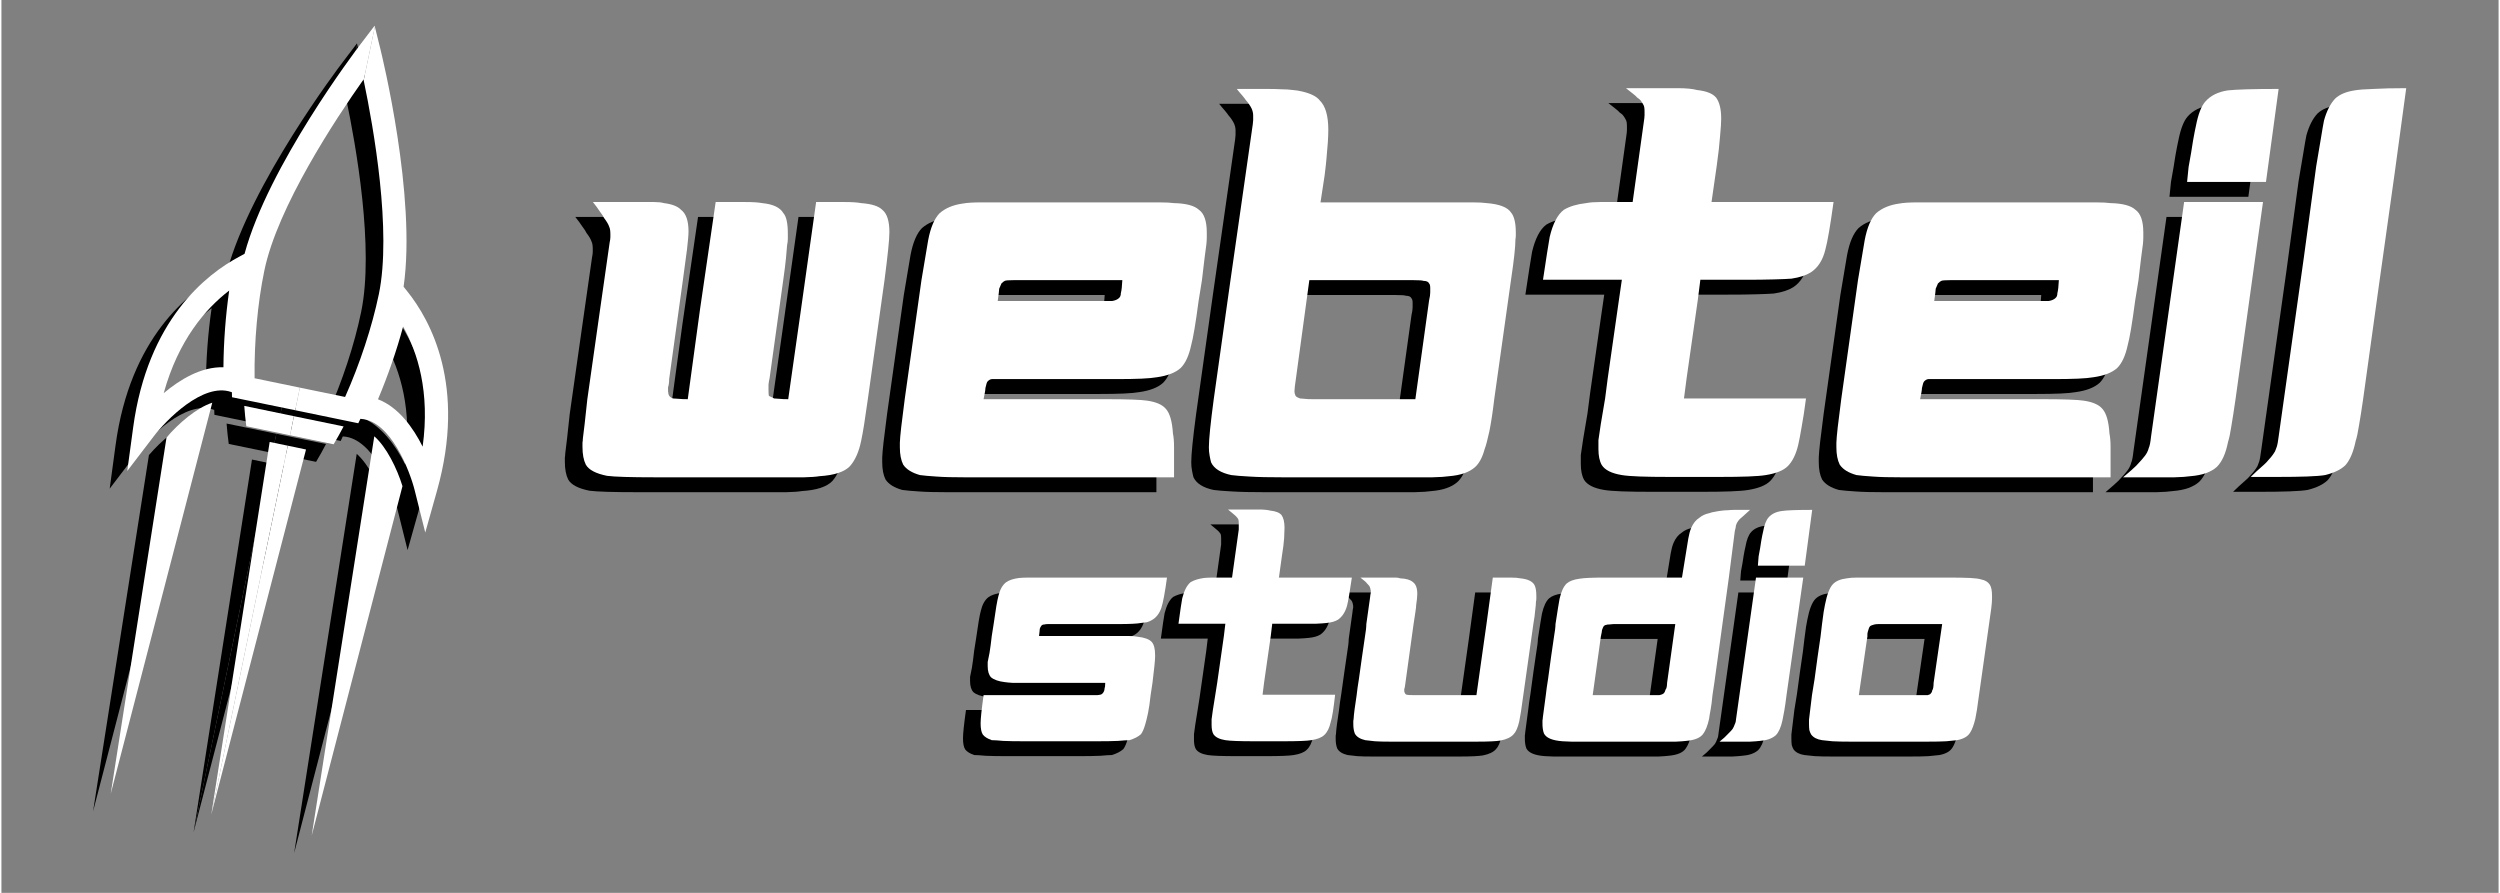 <svg xmlns="http://www.w3.org/2000/svg" xmlns:xlink="http://www.w3.org/1999/xlink" width="140" zoomAndPan="magnify" viewBox="0 0 104.88 37.5" height="50" preserveAspectRatio="xMidYMid meet" version="1.2"><rect x="0" y="0" width="104.88" height="37.5" fill="#808080" stroke="none"/><defs><clipPath id="6086eee75f"><path d="M 9 17 L 12 17 L 12 20 L 9 20 Z M 9 17 "/></clipPath><clipPath id="32025fbe56"><path d="M -6.41 24.379 L 14.949 1.797 L 30.543 16.547 L 9.18 39.129 Z M -6.41 24.379 "/></clipPath><clipPath id="6cdeb3d48f"><path d="M -6.41 24.379 L 14.949 1.797 L 30.543 16.547 L 9.18 39.129 Z M -6.41 24.379 "/></clipPath><clipPath id="b4d3b5356b"><path d="M 11 18 L 14 18 L 14 20 L 11 20 Z M 11 18 "/></clipPath><clipPath id="b9c4f5e4e6"><path d="M -6.41 24.379 L 14.949 1.797 L 30.543 16.547 L 9.18 39.129 Z M -6.41 24.379 "/></clipPath><clipPath id="4fd6472762"><path d="M -6.41 24.379 L 14.949 1.797 L 30.543 16.547 L 9.18 39.129 Z M -6.41 24.379 "/></clipPath><clipPath id="b8ef7282b8"><path d="M 8 19 L 12 19 L 12 35 L 8 35 Z M 8 19 "/></clipPath><clipPath id="3924d32605"><path d="M -6.41 24.379 L 14.949 1.797 L 30.543 16.547 L 9.18 39.129 Z M -6.41 24.379 "/></clipPath><clipPath id="e6c7d20e1b"><path d="M -6.41 24.379 L 14.949 1.797 L 30.543 16.547 L 9.18 39.129 Z M -6.41 24.379 "/></clipPath><clipPath id="486fa7e717"><path d="M 8 19 L 13 19 L 13 35 L 8 35 Z M 8 19 "/></clipPath><clipPath id="86f1de08ee"><path d="M -6.41 24.379 L 14.949 1.797 L 30.543 16.547 L 9.18 39.129 Z M -6.41 24.379 "/></clipPath><clipPath id="c617b53c0a"><path d="M -6.41 24.379 L 14.949 1.797 L 30.543 16.547 L 9.18 39.129 Z M -6.41 24.379 "/></clipPath><clipPath id="822b2c9719"><path d="M 12 19 L 17 19 L 17 36 L 12 36 Z M 12 19 "/></clipPath><clipPath id="ace88f58a2"><path d="M -6.41 24.379 L 14.949 1.797 L 30.543 16.547 L 9.18 39.129 Z M -6.41 24.379 "/></clipPath><clipPath id="a9c1f52c08"><path d="M -6.41 24.379 L 14.949 1.797 L 30.543 16.547 L 9.18 39.129 Z M -6.41 24.379 "/></clipPath><clipPath id="3c0be726c6"><path d="M 3 17 L 9 17 L 9 35 L 3 35 Z M 3 17 "/></clipPath><clipPath id="abdef84e63"><path d="M -6.41 24.379 L 14.949 1.797 L 30.543 16.547 L 9.18 39.129 Z M -6.41 24.379 "/></clipPath><clipPath id="d00252f032"><path d="M -6.41 24.379 L 14.949 1.797 L 30.543 16.547 L 9.18 39.129 Z M -6.41 24.379 "/></clipPath><clipPath id="23a69b7829"><path d="M 11 1 L 19 1 L 19 24 L 11 24 Z M 11 1 "/></clipPath><clipPath id="c54160994c"><path d="M -6.41 24.379 L 14.949 1.797 L 30.543 16.547 L 9.18 39.129 Z M -6.41 24.379 "/></clipPath><clipPath id="555c815bfa"><path d="M -6.41 24.379 L 14.949 1.797 L 30.543 16.547 L 9.18 39.129 Z M -6.41 24.379 "/></clipPath><clipPath id="41f33aadf9"><path d="M 4 1 L 15 1 L 15 21 L 4 21 Z M 4 1 "/></clipPath><clipPath id="93fdc6a296"><path d="M -6.41 24.379 L 14.949 1.797 L 30.543 16.547 L 9.18 39.129 Z M -6.41 24.379 "/></clipPath><clipPath id="f2d8b3d321"><path d="M -6.41 24.379 L 14.949 1.797 L 30.543 16.547 L 9.18 39.129 Z M -6.41 24.379 "/></clipPath><clipPath id="37eedf73a6"><path d="M 10 17 L 13 17 L 13 19 L 10 19 Z M 10 17 "/></clipPath><clipPath id="189974c55b"><path d="M -5.672 23.641 L 15.691 1.055 L 31.285 15.805 L 9.922 38.391 Z M -5.672 23.641 "/></clipPath><clipPath id="382f0e87ba"><path d="M -5.672 23.641 L 15.691 1.055 L 31.285 15.805 L 9.922 38.391 Z M -5.672 23.641 "/></clipPath><clipPath id="24157a0709"><path d="M 12 17 L 15 17 L 15 19 L 12 19 Z M 12 17 "/></clipPath><clipPath id="d02f584976"><path d="M -5.672 23.641 L 15.691 1.055 L 31.285 15.805 L 9.922 38.391 Z M -5.672 23.641 "/></clipPath><clipPath id="5dbaffe885"><path d="M -5.672 23.641 L 15.691 1.055 L 31.285 15.805 L 9.922 38.391 Z M -5.672 23.641 "/></clipPath><clipPath id="7d55465b6a"><path d="M 8 18 L 13 18 L 13 35 L 8 35 Z M 8 18 "/></clipPath><clipPath id="46cf04db83"><path d="M -5.672 23.641 L 15.691 1.055 L 31.285 15.805 L 9.922 38.391 Z M -5.672 23.641 "/></clipPath><clipPath id="13574c675e"><path d="M -5.672 23.641 L 15.691 1.055 L 31.285 15.805 L 9.922 38.391 Z M -5.672 23.641 "/></clipPath><clipPath id="1a3c7e27a5"><path d="M 13 18 L 17 18 L 17 36 L 13 36 Z M 13 18 "/></clipPath><clipPath id="2c8f6921e1"><path d="M -5.672 23.641 L 15.691 1.055 L 31.285 15.805 L 9.922 38.391 Z M -5.672 23.641 "/></clipPath><clipPath id="59b64f6007"><path d="M -5.672 23.641 L 15.691 1.055 L 31.285 15.805 L 9.922 38.391 Z M -5.672 23.641 "/></clipPath><clipPath id="c229b99d21"><path d="M 4 16 L 9 16 L 9 34 L 4 34 Z M 4 16 "/></clipPath><clipPath id="39b7985c39"><path d="M -5.672 23.641 L 15.691 1.055 L 31.285 15.805 L 9.922 38.391 Z M -5.672 23.641 "/></clipPath><clipPath id="5e6b17aec0"><path d="M -5.672 23.641 L 15.691 1.055 L 31.285 15.805 L 9.922 38.391 Z M -5.672 23.641 "/></clipPath><clipPath id="7dcd3800c4"><path d="M 12 1 L 19 1 L 19 23 L 12 23 Z M 12 1 "/></clipPath><clipPath id="eea24c0aff"><path d="M -5.672 23.641 L 15.691 1.055 L 31.285 15.805 L 9.922 38.391 Z M -5.672 23.641 "/></clipPath><clipPath id="e245649295"><path d="M -5.672 23.641 L 15.691 1.055 L 31.285 15.805 L 9.922 38.391 Z M -5.672 23.641 "/></clipPath><clipPath id="b6da7ab192"><path d="M 5 1 L 16 1 L 16 20 L 5 20 Z M 5 1 "/></clipPath><clipPath id="fa8bdcda0b"><path d="M -5.672 23.641 L 15.691 1.055 L 31.285 15.805 L 9.922 38.391 Z M -5.672 23.641 "/></clipPath><clipPath id="c5b4ee4b05"><path d="M -5.672 23.641 L 15.691 1.055 L 31.285 15.805 L 9.922 38.391 Z M -5.672 23.641 "/></clipPath></defs><g id="2322e925d3"><g clip-rule="nonzero" clip-path="url(#6086eee75f)"><g clip-rule="nonzero" clip-path="url(#32025fbe56)"><g clip-rule="nonzero" clip-path="url(#6cdeb3d48f)"><path style=" stroke:none;fill-rule:nonzero;fill:#000000;fill-opacity:1;" d="M 9.547 18.645 L 11.379 19.023 L 11.547 18.219 L 9.457 17.789 C 9.48 18.082 9.508 18.371 9.547 18.645 "/></g></g></g><g clip-rule="nonzero" clip-path="url(#b4d3b5356b)"><g clip-rule="nonzero" clip-path="url(#b9c4f5e4e6)"><g clip-rule="nonzero" clip-path="url(#4fd6472762)"><path style=" stroke:none;fill-rule:nonzero;fill:#000000;fill-opacity:1;" d="M 13.215 19.398 C 13.355 19.164 13.496 18.914 13.633 18.648 L 11.547 18.219 L 11.379 19.023 L 13.215 19.398 "/></g></g></g><g clip-rule="nonzero" clip-path="url(#b8ef7282b8)"><g clip-rule="nonzero" clip-path="url(#3924d32605)"><g clip-rule="nonzero" clip-path="url(#e6c7d20e1b)"><path style=" stroke:none;fill-rule:nonzero;fill:#000000;fill-opacity:1;" d="M 8.07 34.957 L 11.289 19.461 L 10.523 19.301 L 8.07 34.957 "/></g></g></g><g clip-rule="nonzero" clip-path="url(#486fa7e717)"><g clip-rule="nonzero" clip-path="url(#86f1de08ee)"><g clip-rule="nonzero" clip-path="url(#c617b53c0a)"><path style=" stroke:none;fill-rule:nonzero;fill:#000000;fill-opacity:1;" d="M 12.055 19.617 L 11.289 19.461 L 8.07 34.957 Z M 12.055 19.617 "/></g></g></g><g clip-rule="nonzero" clip-path="url(#822b2c9719)"><g clip-rule="nonzero" clip-path="url(#ace88f58a2)"><g clip-rule="nonzero" clip-path="url(#a9c1f52c08)"><path style=" stroke:none;fill-rule:nonzero;fill:#000000;fill-opacity:1;" d="M 14.922 19.062 L 12.293 35.832 L 16.102 21.16 C 15.871 20.414 15.434 19.512 14.922 19.062 "/></g></g></g><g clip-rule="nonzero" clip-path="url(#3c0be726c6)"><g clip-rule="nonzero" clip-path="url(#abdef84e63)"><g clip-rule="nonzero" clip-path="url(#d00252f032)"><path style=" stroke:none;fill-rule:nonzero;fill:#000000;fill-opacity:1;" d="M 6.195 19.113 L 3.848 34.082 L 8.113 17.656 C 7.465 17.863 6.703 18.52 6.195 19.113 "/></g></g></g><g clip-rule="nonzero" clip-path="url(#23a69b7829)"><g clip-rule="nonzero" clip-path="url(#c54160994c)"><g clip-rule="nonzero" clip-path="url(#555c815bfa)"><path style=" stroke:none;fill-rule:nonzero;fill:#000000;fill-opacity:1;" d="M 16.953 19.496 C 16.555 18.707 15.941 17.848 15.078 17.508 C 15.496 16.516 15.859 15.461 16.133 14.453 C 16.738 15.539 17.27 17.203 16.953 19.496 Z M 14.473 4.117 C 14.895 6.117 15.66 10.441 15.109 13.098 C 14.828 14.469 14.316 16.02 13.691 17.41 L 11.797 17.02 L 11.598 17.973 L 14.25 18.52 L 14.336 18.332 L 14.367 18.332 C 15.613 18.414 16.414 20.523 16.617 21.328 L 17.059 23.105 L 17.555 21.34 C 18.785 16.949 17.293 14.203 16.293 12.961 L 16.152 12.781 C 16.695 8.992 15.242 3.066 15.176 2.805 L 14.941 1.863 L 14.473 4.117 "/></g></g></g><g clip-rule="nonzero" clip-path="url(#41f33aadf9)"><g clip-rule="nonzero" clip-path="url(#93fdc6a296)"><g clip-rule="nonzero" clip-path="url(#f2d8b3d321)"><path style=" stroke:none;fill-rule:nonzero;fill:#000000;fill-opacity:1;" d="M 8.586 16.168 C 7.656 16.137 6.754 16.68 6.074 17.25 C 6.695 15.016 7.84 13.699 8.828 12.945 C 8.676 13.977 8.594 15.09 8.586 16.168 Z M 14.32 2.629 C 14.156 2.844 10.473 7.707 9.473 11.402 L 9.27 11.512 C 7.859 12.258 5.402 14.184 4.793 18.703 L 4.547 20.523 L 5.66 19.062 C 6.16 18.406 7.727 16.785 8.91 17.207 L 8.938 17.215 L 8.945 17.422 L 11.598 17.973 L 11.797 17.02 L 9.895 16.629 C 9.875 15.102 10.02 13.473 10.301 12.105 C 10.855 9.43 13.297 5.734 14.465 4.078 C 14.469 4.09 14.473 4.105 14.473 4.117 L 14.941 1.863 L 14.934 1.82 L 14.32 2.629 "/></g></g></g><g style="fill:#000000;fill-opacity:1;"><g transform="translate(23.43, 20.672)"><path style="stroke:none" d="M 0.672 -11.562 L 2.656 -11.562 C 2.875 -11.562 3.066 -11.562 3.234 -11.562 C 3.41 -11.562 3.551 -11.547 3.656 -11.516 C 4 -11.473 4.238 -11.379 4.375 -11.234 C 4.582 -11.078 4.688 -10.773 4.688 -10.328 C 4.688 -10.172 4.664 -9.922 4.625 -9.578 C 4.582 -9.234 4.523 -8.805 4.453 -8.297 L 3.875 -4.125 C 3.875 -3.988 3.859 -3.875 3.828 -3.781 C 3.828 -3.719 3.828 -3.66 3.828 -3.609 C 3.836 -3.566 3.844 -3.531 3.844 -3.5 C 3.863 -3.414 3.926 -3.352 4.031 -3.312 C 4.082 -3.312 4.16 -3.305 4.266 -3.297 C 4.367 -3.285 4.5 -3.281 4.656 -3.281 L 5.172 -7.062 L 5.828 -11.562 C 6.328 -11.562 6.738 -11.562 7.062 -11.562 C 7.383 -11.562 7.625 -11.547 7.781 -11.516 C 8.238 -11.473 8.535 -11.332 8.672 -11.094 C 8.797 -10.957 8.859 -10.672 8.859 -10.234 C 8.859 -10.172 8.859 -10.098 8.859 -10.016 C 8.859 -9.93 8.848 -9.844 8.828 -9.75 C 8.816 -9.625 8.801 -9.441 8.781 -9.203 C 8.758 -8.973 8.723 -8.68 8.672 -8.328 L 8.094 -4.172 C 8.07 -4.066 8.055 -3.973 8.047 -3.891 C 8.047 -3.816 8.047 -3.754 8.047 -3.703 C 8.047 -3.566 8.051 -3.473 8.062 -3.422 C 8.094 -3.41 8.125 -3.395 8.156 -3.375 C 8.188 -3.363 8.227 -3.344 8.281 -3.312 C 8.32 -3.312 8.395 -3.305 8.5 -3.297 C 8.602 -3.285 8.727 -3.281 8.875 -3.281 L 9.391 -6.906 L 10.047 -11.562 C 10.523 -11.562 10.922 -11.562 11.234 -11.562 C 11.547 -11.562 11.781 -11.547 11.938 -11.516 C 12.375 -11.484 12.672 -11.391 12.828 -11.234 C 13.023 -11.078 13.125 -10.766 13.125 -10.297 C 13.125 -9.992 13.055 -9.328 12.922 -8.297 L 12.219 -3.281 C 12.102 -2.426 12.008 -1.844 11.938 -1.531 C 11.844 -1.07 11.688 -0.719 11.469 -0.469 C 11.238 -0.227 10.812 -0.086 10.188 -0.047 C 10.051 -0.023 9.836 -0.008 9.547 0 C 9.254 0 8.883 0 8.438 0 L 3.281 0 C 2.258 0 1.586 -0.02 1.266 -0.062 C 0.797 -0.156 0.5 -0.312 0.375 -0.531 C 0.281 -0.719 0.234 -0.969 0.234 -1.281 C 0.234 -1.344 0.234 -1.398 0.234 -1.453 C 0.242 -1.504 0.25 -1.562 0.25 -1.625 C 0.27 -1.77 0.297 -1.984 0.328 -2.266 C 0.359 -2.547 0.395 -2.883 0.438 -3.281 L 0.953 -6.906 L 1.375 -9.859 C 1.395 -9.953 1.406 -10.031 1.406 -10.094 C 1.406 -10.156 1.406 -10.191 1.406 -10.203 C 1.406 -10.348 1.391 -10.453 1.359 -10.516 C 1.328 -10.617 1.254 -10.742 1.141 -10.891 C 1.109 -10.961 1.051 -11.051 0.969 -11.156 C 0.895 -11.27 0.797 -11.406 0.672 -11.562 Z M 0.672 -11.562 "/></g></g><g style="fill:#000000;fill-opacity:1;"><g transform="translate(36.759, 20.672)"><path style="stroke:none" d="M 4.984 -11.547 L 10.078 -11.547 C 10.492 -11.547 10.844 -11.547 11.125 -11.547 C 11.406 -11.547 11.613 -11.535 11.75 -11.516 C 12.258 -11.504 12.609 -11.41 12.797 -11.234 C 13.016 -11.078 13.125 -10.758 13.125 -10.281 C 13.125 -10.219 13.125 -10.145 13.125 -10.062 C 13.125 -9.977 13.117 -9.891 13.109 -9.797 C 13.086 -9.648 13.062 -9.453 13.031 -9.203 C 13 -8.953 12.961 -8.645 12.922 -8.281 L 12.781 -7.406 C 12.656 -6.457 12.551 -5.836 12.469 -5.547 C 12.375 -5.109 12.227 -4.789 12.031 -4.594 C 11.812 -4.395 11.477 -4.266 11.031 -4.203 C 10.727 -4.148 10.164 -4.125 9.344 -4.125 L 4.109 -4.125 C 4.047 -4.125 3.984 -4.094 3.922 -4.031 C 3.891 -4 3.859 -3.906 3.828 -3.75 C 3.828 -3.676 3.801 -3.52 3.75 -3.281 L 8.875 -3.281 C 9.789 -3.281 10.375 -3.258 10.625 -3.219 C 11 -3.164 11.258 -3.051 11.406 -2.875 C 11.57 -2.695 11.672 -2.352 11.703 -1.844 C 11.734 -1.695 11.75 -1.504 11.75 -1.266 C 11.75 -1.023 11.75 -0.734 11.75 -0.391 L 11.75 0 L 2.938 0 C 2.469 0 2.082 -0.008 1.781 -0.031 C 1.477 -0.051 1.242 -0.07 1.078 -0.094 C 0.742 -0.188 0.508 -0.332 0.375 -0.531 C 0.281 -0.719 0.234 -0.961 0.234 -1.266 L 0.234 -1.453 C 0.242 -1.723 0.312 -2.332 0.438 -3.281 L 1.141 -8.281 L 1.422 -9.953 C 1.523 -10.492 1.688 -10.875 1.906 -11.094 C 2.156 -11.312 2.484 -11.445 2.891 -11.5 C 3.055 -11.531 3.316 -11.547 3.672 -11.547 C 4.023 -11.547 4.461 -11.547 4.984 -11.547 Z M 5.031 -8.281 C 4.801 -8.281 4.672 -8.27 4.641 -8.25 C 4.609 -8.238 4.562 -8.203 4.5 -8.141 C 4.469 -8.078 4.438 -8.004 4.406 -7.922 C 4.406 -7.859 4.383 -7.688 4.344 -7.406 L 9.156 -7.406 C 9.281 -7.426 9.375 -7.469 9.438 -7.531 C 9.488 -7.57 9.516 -7.641 9.516 -7.734 C 9.547 -7.848 9.566 -8.031 9.578 -8.281 Z M 5.031 -8.281 "/></g></g><g style="fill:#000000;fill-opacity:1;"><g transform="translate(49.739, 20.672)"><path style="stroke:none" d="M 1.406 -16.312 L 1.797 -16.312 C 2.148 -16.312 2.445 -16.312 2.688 -16.312 C 2.926 -16.312 3.125 -16.305 3.281 -16.297 C 3.457 -16.297 3.617 -16.285 3.766 -16.266 C 3.91 -16.254 4.039 -16.234 4.156 -16.203 C 4.52 -16.117 4.766 -15.992 4.891 -15.828 C 5.129 -15.598 5.25 -15.188 5.25 -14.594 C 5.25 -14.301 5.223 -13.895 5.172 -13.375 C 5.16 -13.219 5.133 -12.984 5.094 -12.672 C 5.051 -12.367 4.992 -11.992 4.922 -11.547 L 10.391 -11.547 C 10.754 -11.547 11.062 -11.547 11.312 -11.547 C 11.57 -11.547 11.77 -11.535 11.906 -11.516 C 12.438 -11.473 12.773 -11.344 12.922 -11.125 C 13.055 -10.969 13.125 -10.688 13.125 -10.281 C 13.125 -10.227 13.125 -10.18 13.125 -10.141 C 13.125 -10.098 13.117 -10.047 13.109 -9.984 C 13.109 -9.836 13.094 -9.617 13.062 -9.328 C 13.031 -9.047 12.984 -8.695 12.922 -8.281 L 12.219 -3.281 C 12.156 -2.738 12.086 -2.289 12.016 -1.938 C 11.941 -1.594 11.875 -1.336 11.812 -1.172 C 11.719 -0.828 11.582 -0.578 11.406 -0.422 C 11.164 -0.211 10.805 -0.086 10.328 -0.047 C 10.172 -0.023 9.938 -0.008 9.625 0 C 9.312 0 8.914 0 8.438 0 L 3.312 0 C 2.77 0 2.316 -0.008 1.953 -0.031 C 1.598 -0.051 1.336 -0.07 1.172 -0.094 C 0.734 -0.188 0.453 -0.363 0.328 -0.625 C 0.305 -0.707 0.285 -0.801 0.266 -0.906 C 0.242 -1.02 0.234 -1.141 0.234 -1.266 C 0.234 -1.586 0.301 -2.258 0.438 -3.281 L 1.141 -8.281 L 1.609 -11.547 L 2.078 -14.828 C 2.086 -14.898 2.094 -14.957 2.094 -15 C 2.094 -15.051 2.094 -15.086 2.094 -15.109 L 2.094 -15.203 C 2.094 -15.297 2.07 -15.391 2.031 -15.484 C 1.969 -15.609 1.891 -15.723 1.797 -15.828 C 1.766 -15.879 1.711 -15.945 1.641 -16.031 C 1.566 -16.113 1.488 -16.207 1.406 -16.312 Z M 4.453 -8.281 L 3.891 -4.156 C 3.848 -3.875 3.828 -3.691 3.828 -3.609 C 3.828 -3.547 3.844 -3.484 3.875 -3.422 C 3.906 -3.379 3.969 -3.344 4.062 -3.312 C 4.102 -3.312 4.164 -3.305 4.25 -3.297 C 4.332 -3.285 4.445 -3.281 4.594 -3.281 L 8.906 -3.281 L 9.484 -7.438 C 9.516 -7.57 9.531 -7.68 9.531 -7.766 C 9.531 -7.859 9.531 -7.922 9.531 -7.953 C 9.531 -8.047 9.516 -8.109 9.484 -8.141 C 9.453 -8.211 9.375 -8.25 9.25 -8.25 C 9.207 -8.27 9.062 -8.281 8.812 -8.281 Z M 4.453 -8.281 "/></g></g><g style="fill:#000000;fill-opacity:1;"><g transform="translate(63.068, 20.672)"><path style="stroke:none" d="M 4.422 -16.344 L 6.578 -16.344 C 6.953 -16.344 7.227 -16.316 7.406 -16.266 C 7.801 -16.223 8.066 -16.117 8.203 -15.953 C 8.348 -15.766 8.422 -15.469 8.422 -15.062 C 8.422 -14.906 8.406 -14.66 8.375 -14.328 C 8.352 -14.004 8.305 -13.586 8.234 -13.078 L 8.016 -11.562 L 13.141 -11.562 C 13.004 -10.57 12.891 -9.906 12.797 -9.562 C 12.691 -9.125 12.488 -8.805 12.188 -8.609 C 11.988 -8.484 11.719 -8.395 11.375 -8.344 C 11.219 -8.332 10.973 -8.32 10.641 -8.312 C 10.305 -8.301 9.883 -8.297 9.375 -8.297 L 7.547 -8.297 L 7.438 -7.438 L 6.969 -4.156 L 6.859 -3.312 L 11.984 -3.312 C 11.922 -2.832 11.859 -2.426 11.797 -2.094 C 11.742 -1.77 11.695 -1.523 11.656 -1.359 C 11.562 -0.961 11.414 -0.664 11.219 -0.469 C 11.039 -0.289 10.734 -0.164 10.297 -0.094 C 9.973 -0.039 9.32 -0.016 8.344 -0.016 L 6.25 -0.016 C 5.238 -0.016 4.57 -0.039 4.25 -0.094 C 3.82 -0.164 3.539 -0.305 3.406 -0.516 C 3.312 -0.68 3.266 -0.906 3.266 -1.188 L 3.266 -1.562 C 3.305 -1.875 3.398 -2.457 3.547 -3.312 L 3.656 -4.156 L 4.125 -7.438 L 4.25 -8.297 L 0.938 -8.297 C 1.008 -8.742 1.066 -9.117 1.109 -9.422 C 1.16 -9.734 1.195 -9.957 1.219 -10.094 C 1.352 -10.656 1.551 -11.035 1.812 -11.234 C 2.051 -11.379 2.363 -11.473 2.75 -11.516 C 2.906 -11.547 3.102 -11.562 3.344 -11.562 C 3.582 -11.562 3.875 -11.562 4.219 -11.562 L 4.703 -11.562 L 5.172 -14.922 C 5.191 -15.047 5.203 -15.141 5.203 -15.203 C 5.203 -15.273 5.203 -15.328 5.203 -15.359 C 5.203 -15.504 5.188 -15.598 5.156 -15.641 C 5.133 -15.691 5.102 -15.742 5.062 -15.797 C 5.031 -15.848 4.973 -15.898 4.891 -15.953 C 4.859 -15.992 4.801 -16.047 4.719 -16.109 C 4.645 -16.172 4.547 -16.25 4.422 -16.344 Z M 4.422 -16.344 "/></g></g><g style="fill:#000000;fill-opacity:1;"><g transform="translate(76.094, 20.672)"><path style="stroke:none" d="M 4.984 -11.547 L 10.078 -11.547 C 10.492 -11.547 10.844 -11.547 11.125 -11.547 C 11.406 -11.547 11.613 -11.535 11.75 -11.516 C 12.258 -11.504 12.609 -11.41 12.797 -11.234 C 13.016 -11.078 13.125 -10.758 13.125 -10.281 C 13.125 -10.219 13.125 -10.145 13.125 -10.062 C 13.125 -9.977 13.117 -9.891 13.109 -9.797 C 13.086 -9.648 13.062 -9.453 13.031 -9.203 C 13 -8.953 12.961 -8.645 12.922 -8.281 L 12.781 -7.406 C 12.656 -6.457 12.551 -5.836 12.469 -5.547 C 12.375 -5.109 12.227 -4.789 12.031 -4.594 C 11.812 -4.395 11.477 -4.266 11.031 -4.203 C 10.727 -4.148 10.164 -4.125 9.344 -4.125 L 4.109 -4.125 C 4.047 -4.125 3.984 -4.094 3.922 -4.031 C 3.891 -4 3.859 -3.906 3.828 -3.75 C 3.828 -3.676 3.801 -3.52 3.75 -3.281 L 8.875 -3.281 C 9.789 -3.281 10.375 -3.258 10.625 -3.219 C 11 -3.164 11.258 -3.051 11.406 -2.875 C 11.57 -2.695 11.672 -2.352 11.703 -1.844 C 11.734 -1.695 11.75 -1.504 11.75 -1.266 C 11.75 -1.023 11.75 -0.734 11.75 -0.391 L 11.75 0 L 2.938 0 C 2.469 0 2.082 -0.008 1.781 -0.031 C 1.477 -0.051 1.242 -0.07 1.078 -0.094 C 0.742 -0.188 0.508 -0.332 0.375 -0.531 C 0.281 -0.719 0.234 -0.961 0.234 -1.266 L 0.234 -1.453 C 0.242 -1.723 0.312 -2.332 0.438 -3.281 L 1.141 -8.281 L 1.422 -9.953 C 1.523 -10.492 1.688 -10.875 1.906 -11.094 C 2.156 -11.312 2.484 -11.445 2.891 -11.5 C 3.055 -11.531 3.316 -11.547 3.672 -11.547 C 4.023 -11.547 4.461 -11.547 4.984 -11.547 Z M 5.031 -8.281 C 4.801 -8.281 4.672 -8.27 4.641 -8.25 C 4.609 -8.238 4.562 -8.203 4.5 -8.141 C 4.469 -8.078 4.438 -8.004 4.406 -7.922 C 4.406 -7.859 4.383 -7.688 4.344 -7.406 L 9.156 -7.406 C 9.281 -7.426 9.375 -7.469 9.438 -7.531 C 9.488 -7.57 9.516 -7.641 9.516 -7.734 C 9.547 -7.848 9.566 -8.031 9.578 -8.281 Z M 5.031 -8.281 "/></g></g><g style="fill:#000000;fill-opacity:1;"><g transform="translate(89.074, 20.672)"><path style="stroke:none" d="M 5.828 -16.312 L 5.297 -12.406 L 1.984 -12.406 L 2.047 -13.031 C 2.129 -13.477 2.191 -13.848 2.234 -14.141 C 2.285 -14.43 2.328 -14.645 2.359 -14.781 C 2.453 -15.258 2.582 -15.594 2.75 -15.781 C 2.969 -16.031 3.281 -16.188 3.688 -16.25 C 4.039 -16.289 4.754 -16.312 5.828 -16.312 Z M 1.859 -11.562 L 5.172 -11.562 L 4.016 -3.266 C 3.953 -2.828 3.895 -2.457 3.844 -2.156 C 3.801 -1.863 3.754 -1.641 3.703 -1.484 C 3.609 -1.004 3.453 -0.656 3.234 -0.438 C 2.992 -0.219 2.625 -0.086 2.125 -0.047 C 1.969 -0.023 1.742 -0.008 1.453 0 C 1.172 0 0.816 0 0.391 0 L -0.703 0 C -0.555 -0.125 -0.441 -0.223 -0.359 -0.297 C -0.273 -0.379 -0.207 -0.441 -0.156 -0.484 C 0.039 -0.691 0.16 -0.828 0.203 -0.891 C 0.285 -0.992 0.344 -1.109 0.375 -1.234 C 0.414 -1.316 0.445 -1.473 0.469 -1.703 Z M 1.859 -11.562 "/></g></g><g style="fill:#000000;fill-opacity:1;"><g transform="translate(94.433, 20.672)"><path style="stroke:none" d="M 5.828 -16.344 L 5.344 -12.781 L 4.688 -8.109 L 4.016 -3.266 C 3.953 -2.828 3.895 -2.461 3.844 -2.172 C 3.801 -1.891 3.754 -1.672 3.703 -1.516 C 3.609 -1.066 3.469 -0.734 3.281 -0.516 C 3.094 -0.328 2.805 -0.188 2.422 -0.094 C 2.098 -0.039 1.422 -0.016 0.391 -0.016 L -0.703 -0.016 C -0.523 -0.191 -0.379 -0.328 -0.266 -0.422 C -0.16 -0.516 -0.086 -0.582 -0.047 -0.625 C 0.117 -0.801 0.227 -0.938 0.281 -1.031 C 0.312 -1.07 0.332 -1.113 0.344 -1.156 C 0.363 -1.195 0.379 -1.238 0.391 -1.281 C 0.422 -1.375 0.445 -1.516 0.469 -1.703 L 1.078 -6.031 L 1.531 -9.25 L 2.047 -13.062 C 2.129 -13.551 2.195 -13.953 2.25 -14.266 C 2.301 -14.586 2.344 -14.828 2.375 -14.984 C 2.488 -15.391 2.645 -15.695 2.844 -15.906 C 3.031 -16.082 3.301 -16.195 3.656 -16.25 C 3.832 -16.281 4.098 -16.301 4.453 -16.312 C 4.805 -16.332 5.266 -16.344 5.828 -16.344 Z M 5.828 -16.344 "/></g></g><g style="fill:#000000;fill-opacity:1;"><g transform="translate(40.245, 31.774)"><path style="stroke:none" d="M 0.688 -4.938 C 0.77 -5.531 0.836 -5.926 0.891 -6.125 C 0.953 -6.383 1.055 -6.57 1.203 -6.688 C 1.328 -6.781 1.516 -6.844 1.766 -6.875 C 1.867 -6.883 2.004 -6.891 2.172 -6.891 C 2.348 -6.891 2.562 -6.891 2.812 -6.891 L 7.969 -6.891 C 7.883 -6.266 7.805 -5.844 7.734 -5.625 C 7.648 -5.375 7.508 -5.195 7.312 -5.094 C 7.258 -5.062 7.195 -5.035 7.125 -5.016 C 7.051 -5.004 6.969 -4.992 6.875 -4.984 C 6.707 -4.953 6.395 -4.938 5.938 -4.938 L 3.219 -4.938 C 3.125 -4.938 3.039 -4.938 2.969 -4.938 C 2.895 -4.938 2.848 -4.93 2.828 -4.922 C 2.754 -4.922 2.707 -4.898 2.688 -4.859 C 2.664 -4.836 2.645 -4.797 2.625 -4.734 C 2.625 -4.691 2.613 -4.594 2.594 -4.438 L 5.641 -4.438 C 5.922 -4.438 6.148 -4.438 6.328 -4.438 C 6.516 -4.438 6.648 -4.426 6.734 -4.406 C 7.023 -4.375 7.223 -4.301 7.328 -4.188 C 7.422 -4.082 7.469 -3.898 7.469 -3.641 L 7.469 -3.562 C 7.469 -3.477 7.457 -3.344 7.438 -3.156 C 7.414 -2.977 7.391 -2.75 7.359 -2.469 L 7.281 -1.953 C 7.25 -1.648 7.211 -1.398 7.172 -1.203 C 7.129 -1.004 7.094 -0.852 7.062 -0.75 C 7.008 -0.551 6.945 -0.406 6.875 -0.312 C 6.758 -0.207 6.598 -0.125 6.391 -0.062 C 6.297 -0.062 6.133 -0.051 5.906 -0.031 C 5.676 -0.02 5.383 -0.016 5.031 -0.016 L 1.969 -0.016 C 1.613 -0.016 1.32 -0.02 1.094 -0.031 C 0.875 -0.051 0.711 -0.062 0.609 -0.062 C 0.43 -0.125 0.305 -0.203 0.234 -0.297 C 0.172 -0.391 0.141 -0.547 0.141 -0.766 C 0.141 -0.953 0.18 -1.348 0.266 -1.953 L 4.844 -1.953 C 4.926 -1.953 4.992 -1.953 5.047 -1.953 C 5.098 -1.961 5.133 -1.969 5.156 -1.969 C 5.207 -1.977 5.25 -2.004 5.281 -2.047 C 5.32 -2.098 5.344 -2.156 5.344 -2.219 C 5.363 -2.27 5.375 -2.352 5.375 -2.469 L 1.969 -2.469 C 1.789 -2.469 1.629 -2.469 1.484 -2.469 C 1.348 -2.477 1.238 -2.488 1.156 -2.5 C 0.895 -2.531 0.703 -2.598 0.578 -2.703 C 0.484 -2.805 0.438 -2.961 0.438 -3.172 L 0.438 -3.344 C 0.457 -3.426 0.484 -3.555 0.516 -3.734 C 0.547 -3.922 0.578 -4.156 0.609 -4.438 Z M 0.688 -4.938 "/></g></g><g style="fill:#000000;fill-opacity:1;"><g transform="translate(48.134, 31.774)"><path style="stroke:none" d="M 2.641 -9.75 L 3.922 -9.75 C 4.141 -9.75 4.305 -9.734 4.422 -9.703 C 4.648 -9.68 4.805 -9.617 4.891 -9.516 C 4.973 -9.398 5.016 -9.223 5.016 -8.984 C 5.016 -8.891 5.008 -8.742 5 -8.547 C 4.988 -8.359 4.957 -8.109 4.906 -7.797 L 4.781 -6.891 L 7.844 -6.891 C 7.758 -6.297 7.691 -5.898 7.641 -5.703 C 7.566 -5.441 7.441 -5.25 7.266 -5.125 C 7.148 -5.051 6.988 -5.004 6.781 -4.984 C 6.688 -4.973 6.539 -4.961 6.344 -4.953 C 6.145 -4.953 5.895 -4.953 5.594 -4.953 L 4.5 -4.953 L 4.438 -4.438 L 4.156 -2.469 L 4.094 -1.969 L 7.141 -1.969 C 7.109 -1.688 7.078 -1.445 7.047 -1.25 C 7.016 -1.051 6.984 -0.906 6.953 -0.812 C 6.898 -0.57 6.812 -0.395 6.688 -0.281 C 6.582 -0.176 6.398 -0.102 6.141 -0.062 C 5.953 -0.031 5.566 -0.016 4.984 -0.016 L 3.734 -0.016 C 3.129 -0.016 2.727 -0.031 2.531 -0.062 C 2.281 -0.102 2.113 -0.188 2.031 -0.312 C 1.977 -0.406 1.953 -0.535 1.953 -0.703 L 1.953 -0.938 C 1.973 -1.113 2.023 -1.457 2.109 -1.969 L 2.188 -2.469 L 2.469 -4.438 L 2.531 -4.953 L 0.562 -4.953 C 0.602 -5.223 0.633 -5.445 0.656 -5.625 C 0.688 -5.801 0.707 -5.93 0.719 -6.016 C 0.801 -6.348 0.922 -6.578 1.078 -6.703 C 1.223 -6.785 1.41 -6.844 1.641 -6.875 C 1.734 -6.883 1.852 -6.891 2 -6.891 C 2.145 -6.891 2.316 -6.891 2.516 -6.891 L 2.812 -6.891 L 3.094 -8.906 C 3.094 -8.977 3.094 -9.035 3.094 -9.078 C 3.094 -9.117 3.094 -9.148 3.094 -9.172 C 3.094 -9.254 3.086 -9.305 3.078 -9.328 C 3.066 -9.359 3.047 -9.391 3.016 -9.422 C 2.992 -9.453 2.961 -9.484 2.922 -9.516 C 2.898 -9.535 2.863 -9.566 2.812 -9.609 C 2.77 -9.648 2.711 -9.695 2.641 -9.75 Z M 2.641 -9.75 "/></g></g><g style="fill:#000000;fill-opacity:1;"><g transform="translate(55.898, 31.774)"><path style="stroke:none" d="M 0.438 -6.891 L 1.641 -6.891 C 1.742 -6.891 1.832 -6.891 1.906 -6.891 C 1.988 -6.891 2.055 -6.879 2.109 -6.859 C 2.359 -6.848 2.535 -6.797 2.641 -6.703 C 2.766 -6.617 2.828 -6.453 2.828 -6.203 C 2.828 -6.098 2.812 -5.941 2.781 -5.734 C 2.781 -5.68 2.77 -5.586 2.75 -5.453 C 2.727 -5.316 2.703 -5.145 2.672 -4.938 L 2.328 -2.453 C 2.316 -2.336 2.301 -2.254 2.281 -2.203 C 2.281 -2.172 2.281 -2.141 2.281 -2.109 C 2.289 -2.086 2.297 -2.07 2.297 -2.062 C 2.316 -2.008 2.348 -1.977 2.391 -1.969 C 2.43 -1.957 2.547 -1.953 2.734 -1.953 L 5.312 -1.953 L 5.734 -4.938 L 6 -6.891 C 6.301 -6.891 6.547 -6.891 6.734 -6.891 C 6.93 -6.891 7.07 -6.879 7.156 -6.859 C 7.469 -6.828 7.664 -6.734 7.75 -6.578 C 7.801 -6.484 7.828 -6.332 7.828 -6.125 C 7.828 -6.082 7.828 -6.039 7.828 -6 C 7.828 -5.957 7.82 -5.914 7.812 -5.875 C 7.812 -5.789 7.801 -5.672 7.781 -5.516 C 7.77 -5.359 7.742 -5.164 7.703 -4.938 L 7.281 -1.953 C 7.207 -1.391 7.148 -1.02 7.109 -0.844 C 7.047 -0.582 6.969 -0.406 6.875 -0.312 C 6.77 -0.188 6.586 -0.098 6.328 -0.047 C 6.148 -0.016 5.82 0 5.344 0 L 1.672 0 C 1.422 0 1.211 -0.004 1.047 -0.016 C 0.879 -0.035 0.742 -0.051 0.641 -0.062 C 0.422 -0.113 0.273 -0.207 0.203 -0.344 C 0.16 -0.457 0.141 -0.586 0.141 -0.734 C 0.141 -0.785 0.141 -0.832 0.141 -0.875 C 0.148 -0.914 0.156 -0.953 0.156 -0.984 C 0.164 -1.148 0.207 -1.473 0.281 -1.953 C 0.301 -2.141 0.332 -2.363 0.375 -2.625 C 0.414 -2.883 0.457 -3.18 0.5 -3.516 C 0.551 -3.859 0.594 -4.145 0.625 -4.375 C 0.664 -4.613 0.688 -4.801 0.688 -4.938 L 0.844 -6.047 C 0.852 -6.098 0.859 -6.141 0.859 -6.172 C 0.867 -6.211 0.875 -6.238 0.875 -6.25 L 0.875 -6.312 C 0.875 -6.352 0.867 -6.383 0.859 -6.406 C 0.859 -6.426 0.852 -6.445 0.844 -6.469 C 0.832 -6.52 0.789 -6.578 0.719 -6.641 C 0.688 -6.691 0.594 -6.773 0.438 -6.891 Z M 0.438 -6.891 "/></g></g><g style="fill:#000000;fill-opacity:1;"><g transform="translate(63.843, 31.774)"><path style="stroke:none" d="M 6.266 -8.531 C 6.297 -8.707 6.336 -8.859 6.391 -8.984 C 6.473 -9.172 6.586 -9.312 6.734 -9.406 C 6.848 -9.5 6.984 -9.562 7.141 -9.594 C 7.223 -9.625 7.305 -9.645 7.391 -9.656 C 7.484 -9.676 7.582 -9.691 7.688 -9.703 C 7.758 -9.711 7.836 -9.719 7.922 -9.719 C 8.004 -9.727 8.094 -9.734 8.188 -9.734 L 8.859 -9.734 C 8.711 -9.598 8.602 -9.5 8.531 -9.438 C 8.488 -9.406 8.453 -9.375 8.422 -9.344 C 8.398 -9.312 8.379 -9.285 8.359 -9.266 C 8.316 -9.211 8.285 -9.148 8.266 -9.078 C 8.266 -9.035 8.25 -8.957 8.219 -8.844 L 7.969 -6.891 L 7.359 -2.469 L 7.281 -1.953 C 7.258 -1.711 7.234 -1.508 7.203 -1.344 C 7.172 -1.176 7.148 -1.051 7.141 -0.969 C 7.078 -0.676 6.992 -0.461 6.891 -0.328 C 6.773 -0.16 6.535 -0.062 6.172 -0.031 C 6.078 -0.02 5.938 -0.008 5.75 0 C 5.57 0 5.344 0 5.062 0 L 1.938 0 C 1.695 0 1.5 0 1.344 0 C 1.188 -0.008 1.066 -0.016 0.984 -0.016 C 0.555 -0.047 0.297 -0.156 0.203 -0.344 C 0.16 -0.457 0.141 -0.594 0.141 -0.75 C 0.141 -0.801 0.141 -0.848 0.141 -0.891 C 0.148 -0.93 0.156 -0.973 0.156 -1.016 C 0.176 -1.191 0.219 -1.504 0.281 -1.953 C 0.301 -2.141 0.332 -2.363 0.375 -2.625 C 0.414 -2.895 0.457 -3.203 0.5 -3.547 C 0.551 -3.898 0.594 -4.188 0.625 -4.406 C 0.664 -4.633 0.688 -4.812 0.688 -4.938 C 0.77 -5.477 0.828 -5.832 0.859 -6 C 0.93 -6.312 1.031 -6.523 1.156 -6.641 C 1.27 -6.742 1.453 -6.812 1.703 -6.844 C 1.891 -6.875 2.238 -6.891 2.75 -6.891 L 6 -6.891 Z M 3.234 -4.938 C 3.211 -4.938 3.176 -4.938 3.125 -4.938 C 3.082 -4.938 3.023 -4.93 2.953 -4.922 C 2.879 -4.922 2.836 -4.914 2.828 -4.906 C 2.797 -4.906 2.758 -4.891 2.719 -4.859 C 2.695 -4.828 2.672 -4.77 2.641 -4.688 C 2.641 -4.645 2.625 -4.555 2.594 -4.422 L 2.25 -1.953 L 5.047 -1.953 C 5.148 -1.973 5.219 -2.004 5.25 -2.047 C 5.27 -2.066 5.289 -2.113 5.312 -2.188 C 5.332 -2.207 5.348 -2.242 5.359 -2.297 C 5.367 -2.348 5.375 -2.406 5.375 -2.469 L 5.719 -4.938 Z M 3.234 -4.938 "/></g></g><g style="fill:#000000;fill-opacity:1;"><g transform="translate(71.843, 31.774)"><path style="stroke:none" d="M 3.469 -9.734 L 3.156 -7.391 L 1.188 -7.391 L 1.219 -7.781 C 1.27 -8.039 1.305 -8.254 1.328 -8.422 C 1.359 -8.598 1.383 -8.727 1.406 -8.812 C 1.457 -9.102 1.535 -9.305 1.641 -9.422 C 1.766 -9.566 1.953 -9.656 2.203 -9.688 C 2.41 -9.719 2.832 -9.734 3.469 -9.734 Z M 1.109 -6.891 L 3.094 -6.891 L 2.391 -1.953 C 2.359 -1.691 2.328 -1.473 2.297 -1.297 C 2.266 -1.117 2.238 -0.984 2.219 -0.891 C 2.156 -0.598 2.062 -0.391 1.938 -0.266 C 1.781 -0.129 1.555 -0.051 1.266 -0.031 C 1.172 -0.02 1.035 -0.008 0.859 0 C 0.691 0 0.484 0 0.234 0 L -0.422 0 C -0.336 -0.07 -0.27 -0.129 -0.219 -0.172 C -0.164 -0.223 -0.125 -0.266 -0.094 -0.297 C 0.02 -0.41 0.094 -0.488 0.125 -0.531 C 0.164 -0.594 0.195 -0.66 0.219 -0.734 C 0.25 -0.785 0.27 -0.879 0.281 -1.016 Z M 1.109 -6.891 "/></g></g><g style="fill:#000000;fill-opacity:1;"><g transform="translate(75.037, 31.774)"><path style="stroke:none" d="M 0.688 -4.938 C 0.738 -5.352 0.781 -5.625 0.812 -5.75 C 0.895 -6.176 1.004 -6.461 1.141 -6.609 C 1.266 -6.742 1.461 -6.828 1.734 -6.859 C 1.836 -6.879 1.984 -6.891 2.172 -6.891 C 2.359 -6.891 2.586 -6.891 2.859 -6.891 L 6.062 -6.891 C 6.406 -6.891 6.688 -6.883 6.906 -6.875 C 7.125 -6.863 7.281 -6.844 7.375 -6.812 C 7.539 -6.781 7.66 -6.707 7.734 -6.594 C 7.797 -6.5 7.828 -6.344 7.828 -6.125 L 7.828 -6 C 7.828 -5.82 7.785 -5.469 7.703 -4.938 L 7.281 -1.953 C 7.219 -1.461 7.164 -1.129 7.125 -0.953 C 7.062 -0.691 6.988 -0.5 6.906 -0.375 C 6.812 -0.219 6.629 -0.113 6.359 -0.062 C 6.266 -0.051 6.113 -0.035 5.906 -0.016 C 5.707 -0.004 5.445 0 5.125 0 L 1.859 0 C 1.566 0 1.32 -0.004 1.125 -0.016 C 0.926 -0.035 0.781 -0.051 0.688 -0.062 C 0.477 -0.094 0.328 -0.172 0.234 -0.297 C 0.203 -0.348 0.176 -0.41 0.156 -0.484 C 0.145 -0.566 0.141 -0.656 0.141 -0.75 L 0.141 -0.922 C 0.16 -1.109 0.203 -1.453 0.266 -1.953 C 0.297 -2.141 0.332 -2.363 0.375 -2.625 C 0.414 -2.895 0.457 -3.203 0.5 -3.547 C 0.551 -3.898 0.594 -4.188 0.625 -4.406 C 0.656 -4.633 0.676 -4.812 0.688 -4.938 Z M 3.344 -4.938 C 3.227 -4.938 3.133 -4.938 3.062 -4.938 C 2.988 -4.938 2.93 -4.93 2.891 -4.922 C 2.797 -4.898 2.734 -4.875 2.703 -4.844 C 2.672 -4.812 2.641 -4.734 2.609 -4.609 C 2.609 -4.598 2.602 -4.57 2.594 -4.531 C 2.594 -4.5 2.594 -4.461 2.594 -4.422 L 2.234 -1.953 L 5.125 -1.953 C 5.195 -1.973 5.238 -1.992 5.25 -2.016 C 5.289 -2.055 5.312 -2.098 5.312 -2.141 C 5.332 -2.172 5.348 -2.211 5.359 -2.266 C 5.367 -2.316 5.375 -2.383 5.375 -2.469 L 5.734 -4.938 Z M 3.344 -4.938 "/></g></g><g clip-rule="nonzero" clip-path="url(#37eedf73a6)"><g clip-rule="nonzero" clip-path="url(#189974c55b)"><g clip-rule="nonzero" clip-path="url(#382f0e87ba)"><path style=" stroke:none;fill-rule:nonzero;fill:#ffffff;fill-opacity:1;" d="M 10.285 17.902 L 12.121 18.281 L 12.285 17.48 L 10.199 17.047 C 10.219 17.344 10.25 17.629 10.285 17.902 "/></g></g></g><g clip-rule="nonzero" clip-path="url(#24157a0709)"><g clip-rule="nonzero" clip-path="url(#d02f584976)"><g clip-rule="nonzero" clip-path="url(#5dbaffe885)"><path style=" stroke:none;fill-rule:nonzero;fill:#ffffff;fill-opacity:1;" d="M 13.953 18.66 C 14.094 18.422 14.234 18.172 14.371 17.91 L 12.285 17.48 L 12.121 18.281 L 13.953 18.66 "/></g></g></g><g clip-rule="nonzero" clip-path="url(#7d55465b6a)"><g clip-rule="nonzero" clip-path="url(#46cf04db83)"><g clip-rule="nonzero" clip-path="url(#13574c675e)"><path style=" stroke:none;fill-rule:nonzero;fill:#ffffff;fill-opacity:1;" d="M 8.812 34.219 L 8.812 34.215 L 12.027 18.719 L 11.266 18.562 L 8.812 34.219 "/><path style=" stroke:none;fill-rule:nonzero;fill:#ffffff;fill-opacity:1;" d="M 12.793 18.879 L 12.027 18.719 L 8.812 34.215 Z M 12.793 18.879 "/></g></g></g><g clip-rule="nonzero" clip-path="url(#1a3c7e27a5)"><g clip-rule="nonzero" clip-path="url(#2c8f6921e1)"><g clip-rule="nonzero" clip-path="url(#59b64f6007)"><path style=" stroke:none;fill-rule:nonzero;fill:#ffffff;fill-opacity:1;" d="M 15.66 18.324 L 13.031 35.094 L 16.844 20.418 C 16.613 19.672 16.172 18.773 15.66 18.324 "/></g></g></g><g clip-rule="nonzero" clip-path="url(#c229b99d21)"><g clip-rule="nonzero" clip-path="url(#39b7985c39)"><g clip-rule="nonzero" clip-path="url(#5e6b17aec0)"><path style=" stroke:none;fill-rule:nonzero;fill:#ffffff;fill-opacity:1;" d="M 6.934 18.375 L 4.59 33.34 L 8.855 16.914 C 8.203 17.125 7.441 17.777 6.934 18.375 "/></g></g></g><g clip-rule="nonzero" clip-path="url(#7dcd3800c4)"><g clip-rule="nonzero" clip-path="url(#eea24c0aff)"><g clip-rule="nonzero" clip-path="url(#e245649295)"><path style=" stroke:none;fill-rule:nonzero;fill:#ffffff;fill-opacity:1;" d="M 17.691 18.758 C 17.293 17.965 16.684 17.105 15.816 16.77 C 16.234 15.777 16.602 14.719 16.871 13.715 C 17.477 14.797 18.008 16.461 17.691 18.758 Z M 15.215 3.375 C 15.633 5.375 16.398 9.703 15.852 12.355 C 15.566 13.727 15.055 15.281 14.434 16.672 L 12.535 16.281 L 12.34 17.23 L 14.988 17.777 L 15.078 17.59 L 15.105 17.594 C 16.352 17.676 17.152 19.781 17.355 20.586 L 17.801 22.367 L 18.297 20.602 C 19.527 16.207 18.035 13.465 17.035 12.223 L 16.891 12.043 C 17.438 8.25 15.98 2.328 15.918 2.066 L 15.684 1.121 L 15.215 3.375 "/></g></g></g><g clip-rule="nonzero" clip-path="url(#b6da7ab192)"><g clip-rule="nonzero" clip-path="url(#fa8bdcda0b)"><g clip-rule="nonzero" clip-path="url(#c5b4ee4b05)"><path style=" stroke:none;fill-rule:nonzero;fill:#ffffff;fill-opacity:1;" d="M 9.324 15.426 C 8.395 15.395 7.496 15.941 6.816 16.512 C 7.434 14.277 8.582 12.961 9.566 12.203 C 9.418 13.234 9.332 14.352 9.324 15.426 Z M 15.059 1.887 C 14.895 2.102 11.211 6.965 10.211 10.66 L 10.008 10.77 C 8.598 11.516 6.141 13.441 5.531 17.965 L 5.285 19.781 L 6.398 18.324 C 6.902 17.664 8.465 16.047 9.652 16.465 L 9.68 16.477 L 9.684 16.684 L 12.34 17.23 L 12.535 16.281 L 10.633 15.887 C 10.613 14.363 10.758 12.734 11.043 11.363 C 11.594 8.691 14.039 4.992 15.207 3.34 C 15.211 3.352 15.211 3.363 15.215 3.375 L 15.684 1.121 L 15.672 1.082 L 15.059 1.887 "/></g></g></g><g style="fill:#ffffff;fill-opacity:1;"><g transform="translate(24.17, 20.047)"><path style="stroke:none" d="M 0.672 -11.562 L 2.656 -11.562 C 2.875 -11.562 3.066 -11.562 3.234 -11.562 C 3.41 -11.562 3.551 -11.547 3.656 -11.516 C 4 -11.473 4.238 -11.379 4.375 -11.234 C 4.582 -11.078 4.688 -10.773 4.688 -10.328 C 4.688 -10.172 4.664 -9.922 4.625 -9.578 C 4.582 -9.234 4.523 -8.805 4.453 -8.297 L 3.875 -4.125 C 3.875 -3.988 3.859 -3.875 3.828 -3.781 C 3.828 -3.719 3.828 -3.66 3.828 -3.609 C 3.836 -3.566 3.844 -3.531 3.844 -3.5 C 3.863 -3.414 3.926 -3.352 4.031 -3.312 C 4.082 -3.312 4.16 -3.305 4.266 -3.297 C 4.367 -3.285 4.5 -3.281 4.656 -3.281 L 5.172 -7.062 L 5.828 -11.562 C 6.328 -11.562 6.738 -11.562 7.062 -11.562 C 7.383 -11.562 7.625 -11.547 7.781 -11.516 C 8.238 -11.473 8.535 -11.332 8.672 -11.094 C 8.797 -10.957 8.859 -10.672 8.859 -10.234 C 8.859 -10.172 8.859 -10.098 8.859 -10.016 C 8.859 -9.93 8.848 -9.844 8.828 -9.75 C 8.816 -9.625 8.801 -9.441 8.781 -9.203 C 8.758 -8.973 8.723 -8.68 8.672 -8.328 L 8.094 -4.172 C 8.07 -4.066 8.055 -3.973 8.047 -3.891 C 8.047 -3.816 8.047 -3.754 8.047 -3.703 C 8.047 -3.566 8.051 -3.473 8.062 -3.422 C 8.094 -3.41 8.125 -3.395 8.156 -3.375 C 8.188 -3.363 8.227 -3.344 8.281 -3.312 C 8.32 -3.312 8.395 -3.305 8.5 -3.297 C 8.602 -3.285 8.727 -3.281 8.875 -3.281 L 9.391 -6.906 L 10.047 -11.562 C 10.523 -11.562 10.922 -11.562 11.234 -11.562 C 11.547 -11.562 11.781 -11.547 11.938 -11.516 C 12.375 -11.484 12.672 -11.391 12.828 -11.234 C 13.023 -11.078 13.125 -10.766 13.125 -10.297 C 13.125 -9.992 13.055 -9.328 12.922 -8.297 L 12.219 -3.281 C 12.102 -2.426 12.008 -1.844 11.938 -1.531 C 11.844 -1.07 11.688 -0.719 11.469 -0.469 C 11.238 -0.227 10.812 -0.086 10.188 -0.047 C 10.051 -0.023 9.836 -0.008 9.547 0 C 9.254 0 8.883 0 8.438 0 L 3.281 0 C 2.258 0 1.586 -0.02 1.266 -0.062 C 0.797 -0.156 0.5 -0.312 0.375 -0.531 C 0.281 -0.719 0.234 -0.969 0.234 -1.281 C 0.234 -1.344 0.234 -1.398 0.234 -1.453 C 0.242 -1.504 0.25 -1.562 0.25 -1.625 C 0.27 -1.77 0.297 -1.984 0.328 -2.266 C 0.359 -2.547 0.395 -2.883 0.438 -3.281 L 0.953 -6.906 L 1.375 -9.859 C 1.395 -9.953 1.406 -10.031 1.406 -10.094 C 1.406 -10.156 1.406 -10.191 1.406 -10.203 C 1.406 -10.348 1.391 -10.453 1.359 -10.516 C 1.328 -10.617 1.254 -10.742 1.141 -10.891 C 1.109 -10.961 1.051 -11.051 0.969 -11.156 C 0.895 -11.27 0.797 -11.406 0.672 -11.562 Z M 0.672 -11.562 "/></g></g><g style="fill:#ffffff;fill-opacity:1;"><g transform="translate(37.5, 20.047)"><path style="stroke:none" d="M 4.984 -11.547 L 10.078 -11.547 C 10.492 -11.547 10.844 -11.547 11.125 -11.547 C 11.406 -11.547 11.613 -11.535 11.75 -11.516 C 12.258 -11.504 12.609 -11.41 12.797 -11.234 C 13.016 -11.078 13.125 -10.758 13.125 -10.281 C 13.125 -10.219 13.125 -10.145 13.125 -10.062 C 13.125 -9.977 13.117 -9.891 13.109 -9.797 C 13.086 -9.648 13.062 -9.453 13.031 -9.203 C 13 -8.953 12.961 -8.645 12.922 -8.281 L 12.781 -7.406 C 12.656 -6.457 12.551 -5.836 12.469 -5.547 C 12.375 -5.109 12.227 -4.789 12.031 -4.594 C 11.812 -4.395 11.477 -4.266 11.031 -4.203 C 10.727 -4.148 10.164 -4.125 9.344 -4.125 L 4.109 -4.125 C 4.047 -4.125 3.984 -4.094 3.922 -4.031 C 3.891 -4 3.859 -3.906 3.828 -3.75 C 3.828 -3.676 3.801 -3.52 3.75 -3.281 L 8.875 -3.281 C 9.789 -3.281 10.375 -3.258 10.625 -3.219 C 11 -3.164 11.258 -3.051 11.406 -2.875 C 11.57 -2.695 11.672 -2.352 11.703 -1.844 C 11.734 -1.695 11.75 -1.504 11.75 -1.266 C 11.75 -1.023 11.75 -0.734 11.75 -0.391 L 11.75 0 L 2.938 0 C 2.469 0 2.082 -0.008 1.781 -0.031 C 1.477 -0.051 1.242 -0.07 1.078 -0.094 C 0.742 -0.188 0.508 -0.332 0.375 -0.531 C 0.281 -0.719 0.234 -0.961 0.234 -1.266 L 0.234 -1.453 C 0.242 -1.723 0.312 -2.332 0.438 -3.281 L 1.141 -8.281 L 1.422 -9.953 C 1.523 -10.492 1.688 -10.875 1.906 -11.094 C 2.156 -11.312 2.484 -11.445 2.891 -11.5 C 3.055 -11.531 3.316 -11.547 3.672 -11.547 C 4.023 -11.547 4.461 -11.547 4.984 -11.547 Z M 5.031 -8.281 C 4.801 -8.281 4.672 -8.27 4.641 -8.25 C 4.609 -8.238 4.562 -8.203 4.5 -8.141 C 4.469 -8.078 4.438 -8.004 4.406 -7.922 C 4.406 -7.859 4.383 -7.688 4.344 -7.406 L 9.156 -7.406 C 9.281 -7.426 9.375 -7.469 9.438 -7.531 C 9.488 -7.57 9.516 -7.641 9.516 -7.734 C 9.547 -7.848 9.566 -8.031 9.578 -8.281 Z M 5.031 -8.281 "/></g></g><g style="fill:#ffffff;fill-opacity:1;"><g transform="translate(50.479, 20.047)"><path style="stroke:none" d="M 1.406 -16.312 L 1.797 -16.312 C 2.148 -16.312 2.445 -16.312 2.688 -16.312 C 2.926 -16.312 3.125 -16.305 3.281 -16.297 C 3.457 -16.297 3.617 -16.285 3.766 -16.266 C 3.91 -16.254 4.039 -16.234 4.156 -16.203 C 4.52 -16.117 4.766 -15.992 4.891 -15.828 C 5.129 -15.598 5.25 -15.188 5.25 -14.594 C 5.25 -14.301 5.223 -13.895 5.172 -13.375 C 5.16 -13.219 5.133 -12.984 5.094 -12.672 C 5.051 -12.367 4.992 -11.992 4.922 -11.547 L 10.391 -11.547 C 10.754 -11.547 11.062 -11.547 11.312 -11.547 C 11.57 -11.547 11.77 -11.535 11.906 -11.516 C 12.438 -11.473 12.773 -11.344 12.922 -11.125 C 13.055 -10.969 13.125 -10.688 13.125 -10.281 C 13.125 -10.227 13.125 -10.18 13.125 -10.141 C 13.125 -10.098 13.117 -10.047 13.109 -9.984 C 13.109 -9.836 13.094 -9.617 13.062 -9.328 C 13.031 -9.047 12.984 -8.695 12.922 -8.281 L 12.219 -3.281 C 12.156 -2.738 12.086 -2.289 12.016 -1.938 C 11.941 -1.594 11.875 -1.336 11.812 -1.172 C 11.719 -0.828 11.582 -0.578 11.406 -0.422 C 11.164 -0.211 10.805 -0.086 10.328 -0.047 C 10.172 -0.023 9.938 -0.008 9.625 0 C 9.312 0 8.914 0 8.438 0 L 3.312 0 C 2.77 0 2.316 -0.008 1.953 -0.031 C 1.598 -0.051 1.336 -0.07 1.172 -0.094 C 0.734 -0.188 0.453 -0.363 0.328 -0.625 C 0.305 -0.707 0.285 -0.801 0.266 -0.906 C 0.242 -1.02 0.234 -1.141 0.234 -1.266 C 0.234 -1.586 0.301 -2.258 0.438 -3.281 L 1.141 -8.281 L 1.609 -11.547 L 2.078 -14.828 C 2.086 -14.898 2.094 -14.957 2.094 -15 C 2.094 -15.051 2.094 -15.086 2.094 -15.109 L 2.094 -15.203 C 2.094 -15.297 2.07 -15.391 2.031 -15.484 C 1.969 -15.609 1.891 -15.723 1.797 -15.828 C 1.766 -15.879 1.711 -15.945 1.641 -16.031 C 1.566 -16.113 1.488 -16.207 1.406 -16.312 Z M 4.453 -8.281 L 3.891 -4.156 C 3.848 -3.875 3.828 -3.691 3.828 -3.609 C 3.828 -3.547 3.844 -3.484 3.875 -3.422 C 3.906 -3.379 3.969 -3.344 4.062 -3.312 C 4.102 -3.312 4.164 -3.305 4.25 -3.297 C 4.332 -3.285 4.445 -3.281 4.594 -3.281 L 8.906 -3.281 L 9.484 -7.438 C 9.516 -7.57 9.531 -7.68 9.531 -7.766 C 9.531 -7.859 9.531 -7.922 9.531 -7.953 C 9.531 -8.047 9.516 -8.109 9.484 -8.141 C 9.453 -8.211 9.375 -8.25 9.25 -8.25 C 9.207 -8.27 9.062 -8.281 8.812 -8.281 Z M 4.453 -8.281 "/></g></g><g style="fill:#ffffff;fill-opacity:1;"><g transform="translate(63.808, 20.047)"><path style="stroke:none" d="M 4.422 -16.344 L 6.578 -16.344 C 6.953 -16.344 7.227 -16.316 7.406 -16.266 C 7.801 -16.223 8.066 -16.117 8.203 -15.953 C 8.348 -15.766 8.422 -15.469 8.422 -15.062 C 8.422 -14.906 8.406 -14.66 8.375 -14.328 C 8.352 -14.004 8.305 -13.586 8.234 -13.078 L 8.016 -11.562 L 13.141 -11.562 C 13.004 -10.57 12.891 -9.906 12.797 -9.562 C 12.691 -9.125 12.488 -8.805 12.188 -8.609 C 11.988 -8.484 11.719 -8.395 11.375 -8.344 C 11.219 -8.332 10.973 -8.32 10.641 -8.312 C 10.305 -8.301 9.883 -8.297 9.375 -8.297 L 7.547 -8.297 L 7.438 -7.438 L 6.969 -4.156 L 6.859 -3.312 L 11.984 -3.312 C 11.922 -2.832 11.859 -2.426 11.797 -2.094 C 11.742 -1.77 11.695 -1.523 11.656 -1.359 C 11.562 -0.961 11.414 -0.664 11.219 -0.469 C 11.039 -0.289 10.734 -0.164 10.297 -0.094 C 9.973 -0.039 9.32 -0.016 8.344 -0.016 L 6.25 -0.016 C 5.238 -0.016 4.57 -0.039 4.25 -0.094 C 3.82 -0.164 3.539 -0.305 3.406 -0.516 C 3.312 -0.68 3.266 -0.906 3.266 -1.188 L 3.266 -1.562 C 3.305 -1.875 3.398 -2.457 3.547 -3.312 L 3.656 -4.156 L 4.125 -7.438 L 4.25 -8.297 L 0.938 -8.297 C 1.008 -8.742 1.066 -9.117 1.109 -9.422 C 1.16 -9.734 1.195 -9.957 1.219 -10.094 C 1.352 -10.656 1.551 -11.035 1.812 -11.234 C 2.051 -11.379 2.363 -11.473 2.75 -11.516 C 2.906 -11.547 3.102 -11.562 3.344 -11.562 C 3.582 -11.562 3.875 -11.562 4.219 -11.562 L 4.703 -11.562 L 5.172 -14.922 C 5.191 -15.047 5.203 -15.141 5.203 -15.203 C 5.203 -15.273 5.203 -15.328 5.203 -15.359 C 5.203 -15.504 5.188 -15.598 5.156 -15.641 C 5.133 -15.691 5.102 -15.742 5.062 -15.797 C 5.031 -15.848 4.973 -15.898 4.891 -15.953 C 4.859 -15.992 4.801 -16.047 4.719 -16.109 C 4.645 -16.172 4.547 -16.25 4.422 -16.344 Z M 4.422 -16.344 "/></g></g><g style="fill:#ffffff;fill-opacity:1;"><g transform="translate(76.834, 20.047)"><path style="stroke:none" d="M 4.984 -11.547 L 10.078 -11.547 C 10.492 -11.547 10.844 -11.547 11.125 -11.547 C 11.406 -11.547 11.613 -11.535 11.75 -11.516 C 12.258 -11.504 12.609 -11.41 12.797 -11.234 C 13.016 -11.078 13.125 -10.758 13.125 -10.281 C 13.125 -10.219 13.125 -10.145 13.125 -10.062 C 13.125 -9.977 13.117 -9.891 13.109 -9.797 C 13.086 -9.648 13.062 -9.453 13.031 -9.203 C 13 -8.953 12.961 -8.645 12.922 -8.281 L 12.781 -7.406 C 12.656 -6.457 12.551 -5.836 12.469 -5.547 C 12.375 -5.109 12.227 -4.789 12.031 -4.594 C 11.812 -4.395 11.477 -4.266 11.031 -4.203 C 10.727 -4.148 10.164 -4.125 9.344 -4.125 L 4.109 -4.125 C 4.047 -4.125 3.984 -4.094 3.922 -4.031 C 3.891 -4 3.859 -3.906 3.828 -3.75 C 3.828 -3.676 3.801 -3.52 3.75 -3.281 L 8.875 -3.281 C 9.789 -3.281 10.375 -3.258 10.625 -3.219 C 11 -3.164 11.258 -3.051 11.406 -2.875 C 11.57 -2.695 11.672 -2.352 11.703 -1.844 C 11.734 -1.695 11.75 -1.504 11.75 -1.266 C 11.75 -1.023 11.75 -0.734 11.75 -0.391 L 11.75 0 L 2.938 0 C 2.469 0 2.082 -0.008 1.781 -0.031 C 1.477 -0.051 1.242 -0.07 1.078 -0.094 C 0.742 -0.188 0.508 -0.332 0.375 -0.531 C 0.281 -0.719 0.234 -0.961 0.234 -1.266 L 0.234 -1.453 C 0.242 -1.723 0.312 -2.332 0.438 -3.281 L 1.141 -8.281 L 1.422 -9.953 C 1.523 -10.492 1.688 -10.875 1.906 -11.094 C 2.156 -11.312 2.484 -11.445 2.891 -11.5 C 3.055 -11.531 3.316 -11.547 3.672 -11.547 C 4.023 -11.547 4.461 -11.547 4.984 -11.547 Z M 5.031 -8.281 C 4.801 -8.281 4.672 -8.27 4.641 -8.25 C 4.609 -8.238 4.562 -8.203 4.5 -8.141 C 4.469 -8.078 4.438 -8.004 4.406 -7.922 C 4.406 -7.859 4.383 -7.688 4.344 -7.406 L 9.156 -7.406 C 9.281 -7.426 9.375 -7.469 9.438 -7.531 C 9.488 -7.57 9.516 -7.641 9.516 -7.734 C 9.547 -7.848 9.566 -8.031 9.578 -8.281 Z M 5.031 -8.281 "/></g></g><g style="fill:#ffffff;fill-opacity:1;"><g transform="translate(89.814, 20.047)"><path style="stroke:none" d="M 5.828 -16.312 L 5.297 -12.406 L 1.984 -12.406 L 2.047 -13.031 C 2.129 -13.477 2.191 -13.848 2.234 -14.141 C 2.285 -14.43 2.328 -14.645 2.359 -14.781 C 2.453 -15.258 2.582 -15.594 2.75 -15.781 C 2.969 -16.031 3.281 -16.188 3.688 -16.25 C 4.039 -16.289 4.754 -16.312 5.828 -16.312 Z M 1.859 -11.562 L 5.172 -11.562 L 4.016 -3.266 C 3.953 -2.828 3.895 -2.457 3.844 -2.156 C 3.801 -1.863 3.754 -1.641 3.703 -1.484 C 3.609 -1.004 3.453 -0.656 3.234 -0.438 C 2.992 -0.219 2.625 -0.086 2.125 -0.047 C 1.969 -0.023 1.742 -0.008 1.453 0 C 1.172 0 0.816 0 0.391 0 L -0.703 0 C -0.555 -0.125 -0.441 -0.223 -0.359 -0.297 C -0.273 -0.379 -0.207 -0.441 -0.156 -0.484 C 0.039 -0.691 0.16 -0.828 0.203 -0.891 C 0.285 -0.992 0.344 -1.109 0.375 -1.234 C 0.414 -1.316 0.445 -1.473 0.469 -1.703 Z M 1.859 -11.562 "/></g></g><g style="fill:#ffffff;fill-opacity:1;"><g transform="translate(95.173, 20.047)"><path style="stroke:none" d="M 5.828 -16.344 L 5.344 -12.781 L 4.688 -8.109 L 4.016 -3.266 C 3.953 -2.828 3.895 -2.461 3.844 -2.172 C 3.801 -1.891 3.754 -1.672 3.703 -1.516 C 3.609 -1.066 3.469 -0.734 3.281 -0.516 C 3.094 -0.328 2.805 -0.188 2.422 -0.094 C 2.098 -0.039 1.422 -0.016 0.391 -0.016 L -0.703 -0.016 C -0.523 -0.191 -0.379 -0.328 -0.266 -0.422 C -0.16 -0.516 -0.086 -0.582 -0.047 -0.625 C 0.117 -0.801 0.227 -0.938 0.281 -1.031 C 0.312 -1.07 0.332 -1.113 0.344 -1.156 C 0.363 -1.195 0.379 -1.238 0.391 -1.281 C 0.422 -1.375 0.445 -1.516 0.469 -1.703 L 1.078 -6.031 L 1.531 -9.25 L 2.047 -13.062 C 2.129 -13.551 2.195 -13.953 2.25 -14.266 C 2.301 -14.586 2.344 -14.828 2.375 -14.984 C 2.488 -15.391 2.645 -15.695 2.844 -15.906 C 3.031 -16.082 3.301 -16.195 3.656 -16.25 C 3.832 -16.281 4.098 -16.301 4.453 -16.312 C 4.805 -16.332 5.266 -16.344 5.828 -16.344 Z M 5.828 -16.344 "/></g></g><g style="fill:#ffffff;fill-opacity:1;"><g transform="translate(40.985, 31.149)"><path style="stroke:none" d="M 0.688 -4.938 C 0.77 -5.531 0.836 -5.926 0.891 -6.125 C 0.953 -6.383 1.055 -6.57 1.203 -6.688 C 1.328 -6.781 1.516 -6.844 1.766 -6.875 C 1.867 -6.883 2.004 -6.891 2.172 -6.891 C 2.348 -6.891 2.562 -6.891 2.812 -6.891 L 7.969 -6.891 C 7.883 -6.266 7.805 -5.844 7.734 -5.625 C 7.648 -5.375 7.508 -5.195 7.312 -5.094 C 7.258 -5.062 7.195 -5.035 7.125 -5.016 C 7.051 -5.004 6.969 -4.992 6.875 -4.984 C 6.707 -4.953 6.395 -4.938 5.938 -4.938 L 3.219 -4.938 C 3.125 -4.938 3.039 -4.938 2.969 -4.938 C 2.895 -4.938 2.848 -4.93 2.828 -4.922 C 2.754 -4.922 2.707 -4.898 2.688 -4.859 C 2.664 -4.836 2.645 -4.797 2.625 -4.734 C 2.625 -4.691 2.613 -4.594 2.594 -4.438 L 5.641 -4.438 C 5.922 -4.438 6.148 -4.438 6.328 -4.438 C 6.516 -4.438 6.648 -4.426 6.734 -4.406 C 7.023 -4.375 7.223 -4.301 7.328 -4.188 C 7.422 -4.082 7.469 -3.898 7.469 -3.641 L 7.469 -3.562 C 7.469 -3.477 7.457 -3.344 7.438 -3.156 C 7.414 -2.977 7.391 -2.75 7.359 -2.469 L 7.281 -1.953 C 7.25 -1.648 7.211 -1.398 7.172 -1.203 C 7.129 -1.004 7.094 -0.852 7.062 -0.75 C 7.008 -0.551 6.945 -0.406 6.875 -0.312 C 6.758 -0.207 6.598 -0.125 6.391 -0.062 C 6.297 -0.062 6.133 -0.051 5.906 -0.031 C 5.676 -0.02 5.383 -0.016 5.031 -0.016 L 1.969 -0.016 C 1.613 -0.016 1.32 -0.02 1.094 -0.031 C 0.875 -0.051 0.711 -0.062 0.609 -0.062 C 0.43 -0.125 0.305 -0.203 0.234 -0.297 C 0.172 -0.391 0.141 -0.547 0.141 -0.766 C 0.141 -0.953 0.18 -1.348 0.266 -1.953 L 4.844 -1.953 C 4.926 -1.953 4.992 -1.953 5.047 -1.953 C 5.098 -1.961 5.133 -1.969 5.156 -1.969 C 5.207 -1.977 5.25 -2.004 5.281 -2.047 C 5.32 -2.098 5.344 -2.156 5.344 -2.219 C 5.363 -2.27 5.375 -2.352 5.375 -2.469 L 1.969 -2.469 C 1.789 -2.469 1.629 -2.469 1.484 -2.469 C 1.348 -2.477 1.238 -2.488 1.156 -2.5 C 0.895 -2.531 0.703 -2.598 0.578 -2.703 C 0.484 -2.805 0.438 -2.961 0.438 -3.172 L 0.438 -3.344 C 0.457 -3.426 0.484 -3.555 0.516 -3.734 C 0.547 -3.922 0.578 -4.156 0.609 -4.438 Z M 0.688 -4.938 "/></g></g><g style="fill:#ffffff;fill-opacity:1;"><g transform="translate(48.874, 31.149)"><path style="stroke:none" d="M 2.641 -9.75 L 3.922 -9.75 C 4.141 -9.75 4.305 -9.734 4.422 -9.703 C 4.648 -9.68 4.805 -9.617 4.891 -9.516 C 4.973 -9.398 5.016 -9.223 5.016 -8.984 C 5.016 -8.891 5.008 -8.742 5 -8.547 C 4.988 -8.359 4.957 -8.109 4.906 -7.797 L 4.781 -6.891 L 7.844 -6.891 C 7.758 -6.297 7.691 -5.898 7.641 -5.703 C 7.566 -5.441 7.441 -5.25 7.266 -5.125 C 7.148 -5.051 6.988 -5.004 6.781 -4.984 C 6.688 -4.973 6.539 -4.961 6.344 -4.953 C 6.145 -4.953 5.895 -4.953 5.594 -4.953 L 4.5 -4.953 L 4.438 -4.438 L 4.156 -2.469 L 4.094 -1.969 L 7.141 -1.969 C 7.109 -1.688 7.078 -1.445 7.047 -1.25 C 7.016 -1.051 6.984 -0.906 6.953 -0.812 C 6.898 -0.57 6.812 -0.395 6.688 -0.281 C 6.582 -0.176 6.398 -0.102 6.141 -0.062 C 5.953 -0.031 5.566 -0.016 4.984 -0.016 L 3.734 -0.016 C 3.129 -0.016 2.727 -0.031 2.531 -0.062 C 2.281 -0.102 2.113 -0.188 2.031 -0.312 C 1.977 -0.406 1.953 -0.535 1.953 -0.703 L 1.953 -0.938 C 1.973 -1.113 2.023 -1.457 2.109 -1.969 L 2.188 -2.469 L 2.469 -4.438 L 2.531 -4.953 L 0.562 -4.953 C 0.602 -5.223 0.633 -5.445 0.656 -5.625 C 0.688 -5.801 0.707 -5.93 0.719 -6.016 C 0.801 -6.348 0.922 -6.578 1.078 -6.703 C 1.223 -6.785 1.41 -6.844 1.641 -6.875 C 1.734 -6.883 1.852 -6.891 2 -6.891 C 2.145 -6.891 2.316 -6.891 2.516 -6.891 L 2.812 -6.891 L 3.094 -8.906 C 3.094 -8.977 3.094 -9.035 3.094 -9.078 C 3.094 -9.117 3.094 -9.148 3.094 -9.172 C 3.094 -9.254 3.086 -9.305 3.078 -9.328 C 3.066 -9.359 3.047 -9.391 3.016 -9.422 C 2.992 -9.453 2.961 -9.484 2.922 -9.516 C 2.898 -9.535 2.863 -9.566 2.812 -9.609 C 2.77 -9.648 2.711 -9.695 2.641 -9.75 Z M 2.641 -9.75 "/></g></g><g style="fill:#ffffff;fill-opacity:1;"><g transform="translate(56.638, 31.149)"><path style="stroke:none" d="M 0.438 -6.891 L 1.641 -6.891 C 1.742 -6.891 1.832 -6.891 1.906 -6.891 C 1.988 -6.891 2.055 -6.879 2.109 -6.859 C 2.359 -6.848 2.535 -6.797 2.641 -6.703 C 2.766 -6.617 2.828 -6.453 2.828 -6.203 C 2.828 -6.098 2.812 -5.941 2.781 -5.734 C 2.781 -5.68 2.77 -5.586 2.75 -5.453 C 2.727 -5.316 2.703 -5.145 2.672 -4.938 L 2.328 -2.453 C 2.316 -2.336 2.301 -2.254 2.281 -2.203 C 2.281 -2.172 2.281 -2.141 2.281 -2.109 C 2.289 -2.086 2.297 -2.07 2.297 -2.062 C 2.316 -2.008 2.348 -1.977 2.391 -1.969 C 2.43 -1.957 2.547 -1.953 2.734 -1.953 L 5.312 -1.953 L 5.734 -4.938 L 6 -6.891 C 6.301 -6.891 6.547 -6.891 6.734 -6.891 C 6.93 -6.891 7.07 -6.879 7.156 -6.859 C 7.469 -6.828 7.664 -6.734 7.75 -6.578 C 7.801 -6.484 7.828 -6.332 7.828 -6.125 C 7.828 -6.082 7.828 -6.039 7.828 -6 C 7.828 -5.957 7.82 -5.914 7.812 -5.875 C 7.812 -5.789 7.801 -5.672 7.781 -5.516 C 7.77 -5.359 7.742 -5.164 7.703 -4.938 L 7.281 -1.953 C 7.207 -1.391 7.148 -1.02 7.109 -0.844 C 7.047 -0.582 6.969 -0.406 6.875 -0.312 C 6.77 -0.188 6.586 -0.098 6.328 -0.047 C 6.148 -0.016 5.82 0 5.344 0 L 1.672 0 C 1.422 0 1.211 -0.004 1.047 -0.016 C 0.879 -0.035 0.742 -0.051 0.641 -0.062 C 0.422 -0.113 0.273 -0.207 0.203 -0.344 C 0.16 -0.457 0.141 -0.586 0.141 -0.734 C 0.141 -0.785 0.141 -0.832 0.141 -0.875 C 0.148 -0.914 0.156 -0.953 0.156 -0.984 C 0.164 -1.148 0.207 -1.473 0.281 -1.953 C 0.301 -2.141 0.332 -2.363 0.375 -2.625 C 0.414 -2.883 0.457 -3.18 0.5 -3.516 C 0.551 -3.859 0.594 -4.145 0.625 -4.375 C 0.664 -4.613 0.688 -4.801 0.688 -4.938 L 0.844 -6.047 C 0.852 -6.098 0.859 -6.141 0.859 -6.172 C 0.867 -6.211 0.875 -6.238 0.875 -6.25 L 0.875 -6.312 C 0.875 -6.352 0.867 -6.383 0.859 -6.406 C 0.859 -6.426 0.852 -6.445 0.844 -6.469 C 0.832 -6.52 0.789 -6.578 0.719 -6.641 C 0.688 -6.691 0.594 -6.773 0.438 -6.891 Z M 0.438 -6.891 "/></g></g><g style="fill:#ffffff;fill-opacity:1;"><g transform="translate(64.583, 31.149)"><path style="stroke:none" d="M 6.266 -8.531 C 6.297 -8.707 6.336 -8.859 6.391 -8.984 C 6.473 -9.172 6.586 -9.312 6.734 -9.406 C 6.848 -9.5 6.984 -9.562 7.141 -9.594 C 7.223 -9.625 7.305 -9.645 7.391 -9.656 C 7.484 -9.676 7.582 -9.691 7.688 -9.703 C 7.758 -9.711 7.836 -9.719 7.922 -9.719 C 8.004 -9.727 8.094 -9.734 8.188 -9.734 L 8.859 -9.734 C 8.711 -9.598 8.602 -9.5 8.531 -9.438 C 8.488 -9.406 8.453 -9.375 8.422 -9.344 C 8.398 -9.312 8.379 -9.285 8.359 -9.266 C 8.316 -9.211 8.285 -9.148 8.266 -9.078 C 8.266 -9.035 8.25 -8.957 8.219 -8.844 L 7.969 -6.891 L 7.359 -2.469 L 7.281 -1.953 C 7.258 -1.711 7.234 -1.508 7.203 -1.344 C 7.172 -1.176 7.148 -1.051 7.141 -0.969 C 7.078 -0.676 6.992 -0.461 6.891 -0.328 C 6.773 -0.16 6.535 -0.062 6.172 -0.031 C 6.078 -0.02 5.938 -0.008 5.75 0 C 5.57 0 5.344 0 5.062 0 L 1.938 0 C 1.695 0 1.5 0 1.344 0 C 1.188 -0.008 1.066 -0.016 0.984 -0.016 C 0.555 -0.047 0.297 -0.156 0.203 -0.344 C 0.16 -0.457 0.141 -0.594 0.141 -0.75 C 0.141 -0.801 0.141 -0.848 0.141 -0.891 C 0.148 -0.93 0.156 -0.973 0.156 -1.016 C 0.176 -1.191 0.219 -1.504 0.281 -1.953 C 0.301 -2.141 0.332 -2.363 0.375 -2.625 C 0.414 -2.895 0.457 -3.203 0.5 -3.547 C 0.551 -3.898 0.594 -4.188 0.625 -4.406 C 0.664 -4.633 0.688 -4.812 0.688 -4.938 C 0.77 -5.477 0.828 -5.832 0.859 -6 C 0.93 -6.312 1.031 -6.523 1.156 -6.641 C 1.27 -6.742 1.453 -6.812 1.703 -6.844 C 1.891 -6.875 2.238 -6.891 2.75 -6.891 L 6 -6.891 Z M 3.234 -4.938 C 3.211 -4.938 3.176 -4.938 3.125 -4.938 C 3.082 -4.938 3.023 -4.93 2.953 -4.922 C 2.879 -4.922 2.836 -4.914 2.828 -4.906 C 2.797 -4.906 2.758 -4.891 2.719 -4.859 C 2.695 -4.828 2.672 -4.77 2.641 -4.688 C 2.641 -4.645 2.625 -4.555 2.594 -4.422 L 2.25 -1.953 L 5.047 -1.953 C 5.148 -1.973 5.219 -2.004 5.25 -2.047 C 5.27 -2.066 5.289 -2.113 5.312 -2.188 C 5.332 -2.207 5.348 -2.242 5.359 -2.297 C 5.367 -2.348 5.375 -2.406 5.375 -2.469 L 5.719 -4.938 Z M 3.234 -4.938 "/></g></g><g style="fill:#ffffff;fill-opacity:1;"><g transform="translate(72.583, 31.149)"><path style="stroke:none" d="M 3.469 -9.734 L 3.156 -7.391 L 1.188 -7.391 L 1.219 -7.781 C 1.27 -8.039 1.305 -8.254 1.328 -8.422 C 1.359 -8.598 1.383 -8.727 1.406 -8.812 C 1.457 -9.102 1.535 -9.305 1.641 -9.422 C 1.766 -9.566 1.953 -9.656 2.203 -9.688 C 2.41 -9.719 2.832 -9.734 3.469 -9.734 Z M 1.109 -6.891 L 3.094 -6.891 L 2.391 -1.953 C 2.359 -1.691 2.328 -1.473 2.297 -1.297 C 2.266 -1.117 2.238 -0.984 2.219 -0.891 C 2.156 -0.598 2.062 -0.391 1.938 -0.266 C 1.781 -0.129 1.555 -0.051 1.266 -0.031 C 1.172 -0.02 1.035 -0.008 0.859 0 C 0.691 0 0.484 0 0.234 0 L -0.422 0 C -0.336 -0.07 -0.27 -0.129 -0.219 -0.172 C -0.164 -0.223 -0.125 -0.266 -0.094 -0.297 C 0.02 -0.41 0.094 -0.488 0.125 -0.531 C 0.164 -0.594 0.195 -0.66 0.219 -0.734 C 0.25 -0.785 0.27 -0.879 0.281 -1.016 Z M 1.109 -6.891 "/></g></g><g style="fill:#ffffff;fill-opacity:1;"><g transform="translate(75.777, 31.149)"><path style="stroke:none" d="M 0.688 -4.938 C 0.738 -5.352 0.781 -5.625 0.812 -5.75 C 0.895 -6.176 1.004 -6.461 1.141 -6.609 C 1.266 -6.742 1.461 -6.828 1.734 -6.859 C 1.836 -6.879 1.984 -6.891 2.172 -6.891 C 2.359 -6.891 2.586 -6.891 2.859 -6.891 L 6.062 -6.891 C 6.406 -6.891 6.688 -6.883 6.906 -6.875 C 7.125 -6.863 7.281 -6.844 7.375 -6.812 C 7.539 -6.781 7.66 -6.707 7.734 -6.594 C 7.797 -6.5 7.828 -6.344 7.828 -6.125 L 7.828 -6 C 7.828 -5.82 7.785 -5.469 7.703 -4.938 L 7.281 -1.953 C 7.219 -1.461 7.164 -1.129 7.125 -0.953 C 7.062 -0.691 6.988 -0.5 6.906 -0.375 C 6.812 -0.219 6.629 -0.113 6.359 -0.062 C 6.266 -0.051 6.113 -0.035 5.906 -0.016 C 5.707 -0.004 5.445 0 5.125 0 L 1.859 0 C 1.566 0 1.32 -0.004 1.125 -0.016 C 0.926 -0.035 0.781 -0.051 0.688 -0.062 C 0.477 -0.094 0.328 -0.172 0.234 -0.297 C 0.203 -0.348 0.176 -0.41 0.156 -0.484 C 0.145 -0.566 0.141 -0.656 0.141 -0.75 L 0.141 -0.922 C 0.16 -1.109 0.203 -1.453 0.266 -1.953 C 0.297 -2.141 0.332 -2.363 0.375 -2.625 C 0.414 -2.895 0.457 -3.203 0.5 -3.547 C 0.551 -3.898 0.594 -4.188 0.625 -4.406 C 0.656 -4.633 0.676 -4.812 0.688 -4.938 Z M 3.344 -4.938 C 3.227 -4.938 3.133 -4.938 3.062 -4.938 C 2.988 -4.938 2.93 -4.93 2.891 -4.922 C 2.797 -4.898 2.734 -4.875 2.703 -4.844 C 2.672 -4.812 2.641 -4.734 2.609 -4.609 C 2.609 -4.598 2.602 -4.57 2.594 -4.531 C 2.594 -4.5 2.594 -4.461 2.594 -4.422 L 2.234 -1.953 L 5.125 -1.953 C 5.195 -1.973 5.238 -1.992 5.25 -2.016 C 5.289 -2.055 5.312 -2.098 5.312 -2.141 C 5.332 -2.172 5.348 -2.211 5.359 -2.266 C 5.367 -2.316 5.375 -2.383 5.375 -2.469 L 5.734 -4.938 Z M 3.344 -4.938 "/></g></g></g></svg>